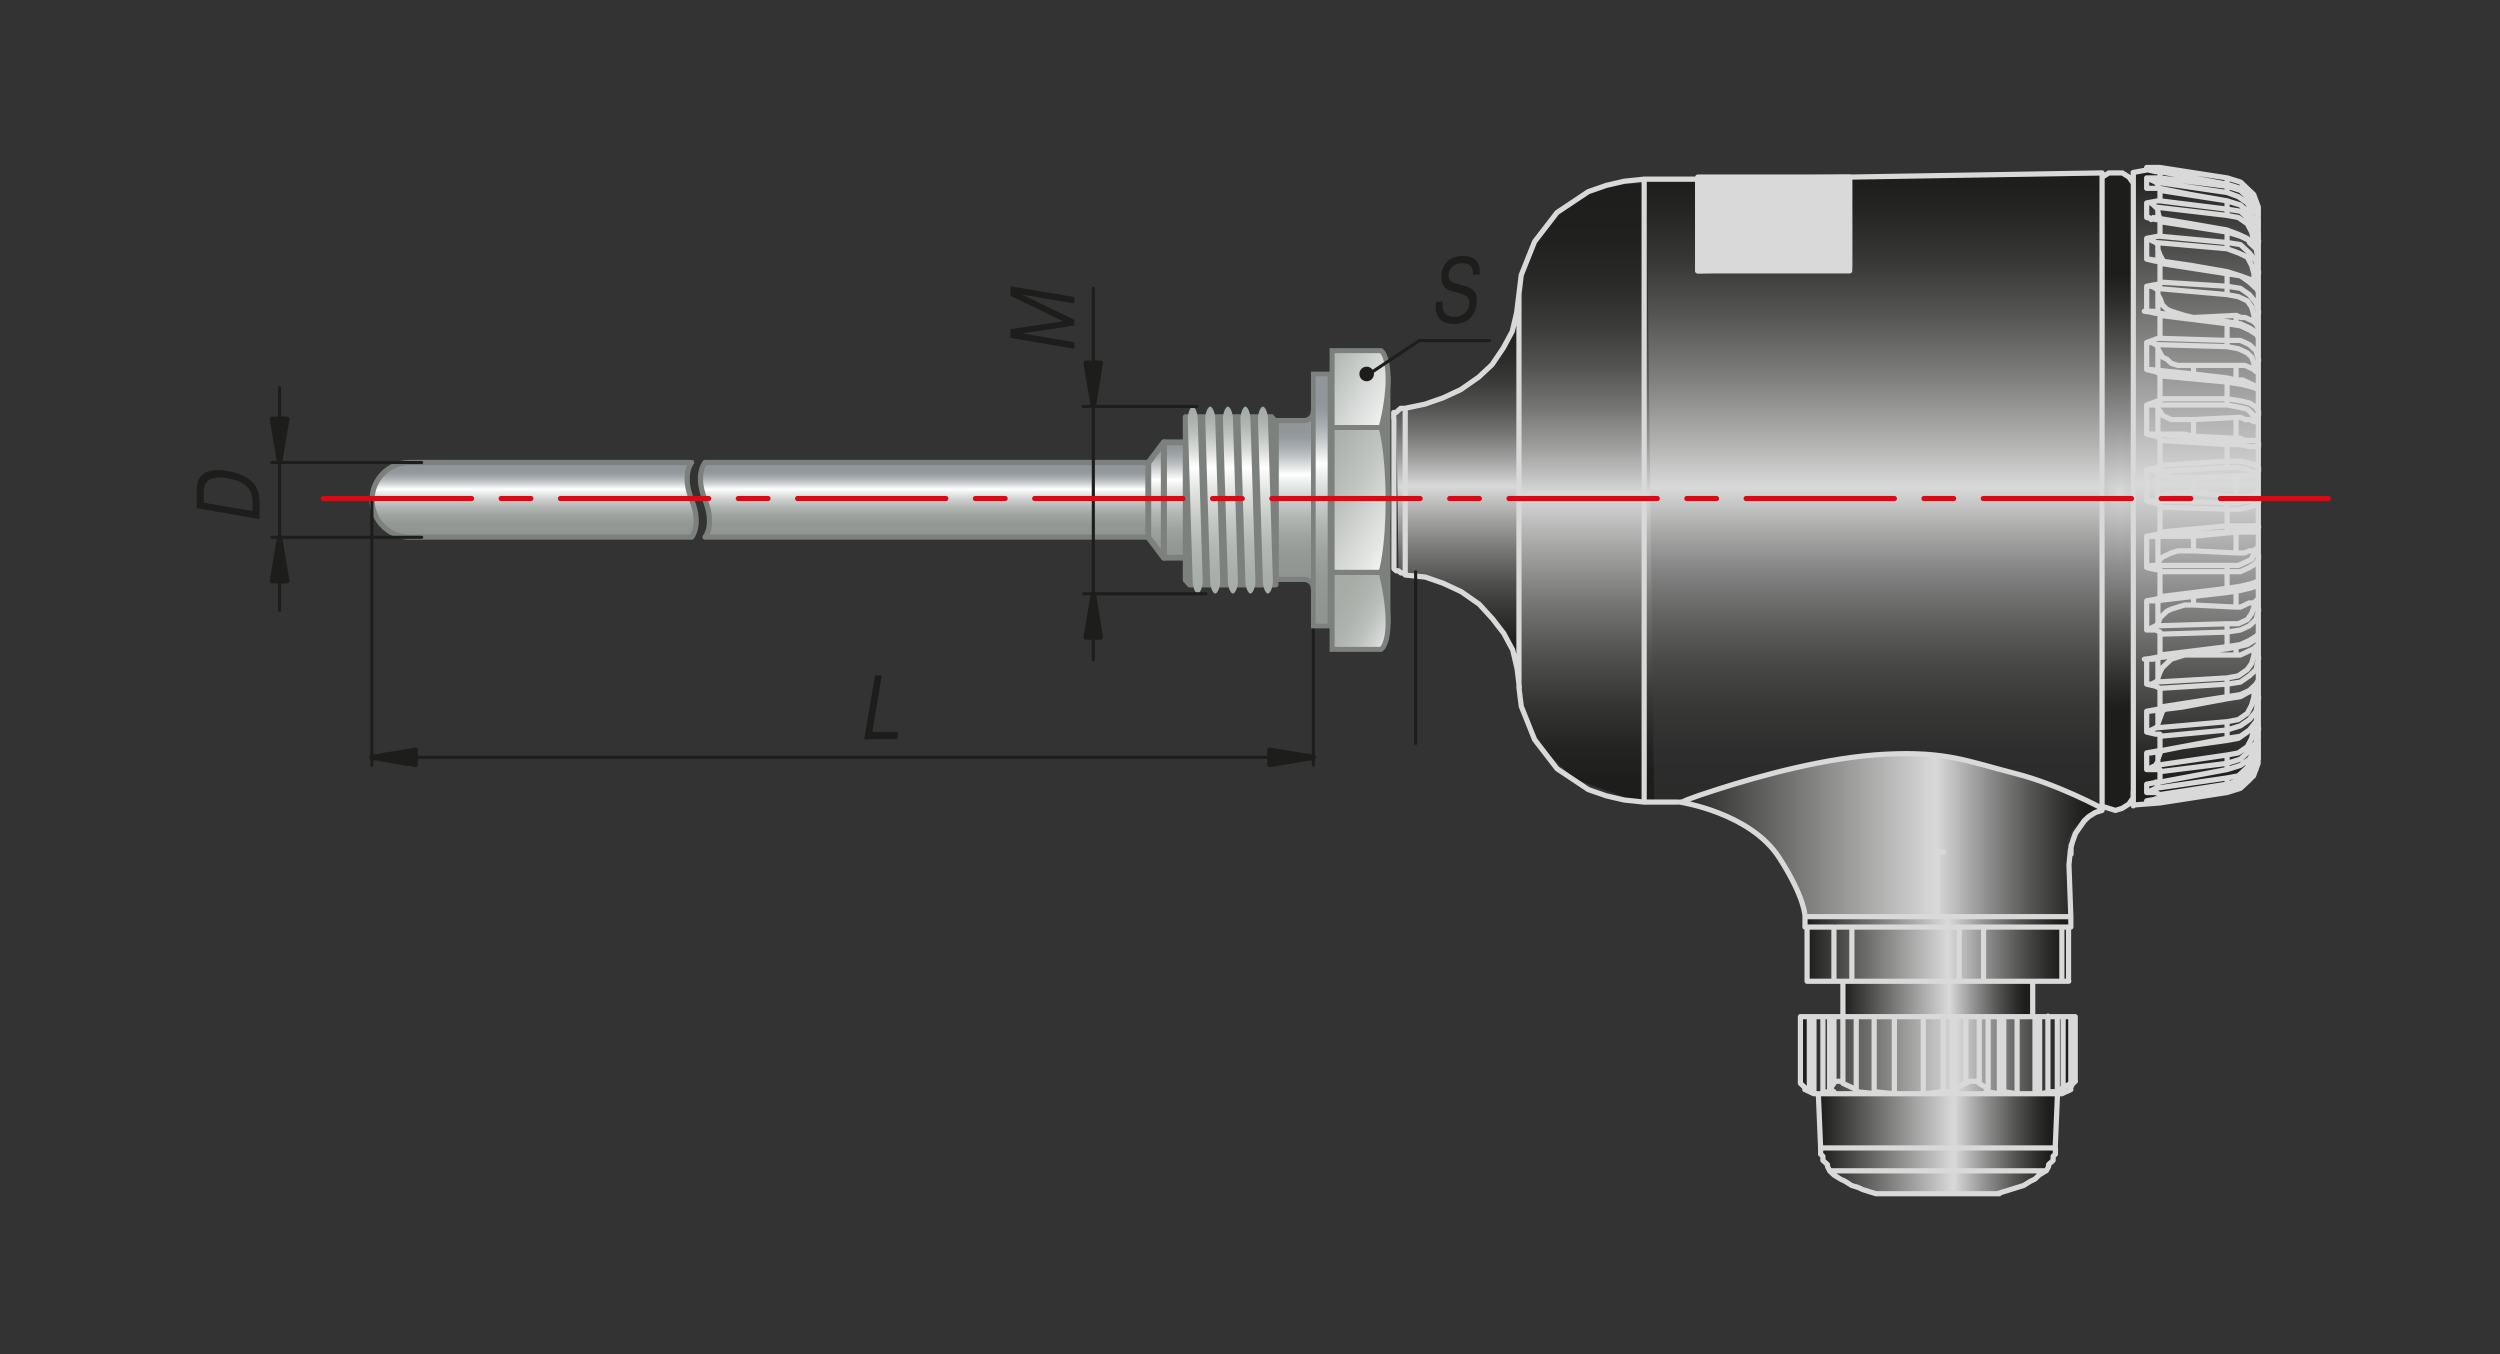 <?xml version="1.0" encoding="utf-8"?>
<!-- Generator: Adobe Illustrator 26.5.0, SVG Export Plug-In . SVG Version: 6.00 Build 0)  -->
<svg version="1.1" id="Слой_1" xmlns="http://www.w3.org/2000/svg" xmlns:xlink="http://www.w3.org/1999/xlink" x="0px" y="0px"
	 width="1200px" height="650px" viewBox="0 0 1200 650" enable-background="new 0 0 1200 650" xml:space="preserve">
<rect x="0" y="0" width="1200" height="650" fill="#333333" stroke="none"/>
<g>
	<linearGradient id="SVGID_1_" gradientUnits="userSpaceOnUse" x1="256.36" y1="257.915" x2="256.36" y2="222.045">
		<stop  offset="7.909600e-02" style="stop-color:#909591"/>
		<stop  offset="0.191" style="stop-color:#949995"/>
		<stop  offset="0.298" style="stop-color:#9FA4A0"/>
		<stop  offset="0.402" style="stop-color:#B2B6B3"/>
		<stop  offset="0.504" style="stop-color:#CDCFCE"/>
		<stop  offset="0.605" style="stop-color:#EFF0F0"/>
		<stop  offset="0.644" style="stop-color:#FFFFFF"/>
		<stop  offset="0.668" style="stop-color:#EFF0F0"/>
		<stop  offset="0.735" style="stop-color:#C6C9CB"/>
		<stop  offset="0.796" style="stop-color:#A8ADB0"/>
		<stop  offset="0.849" style="stop-color:#969CA0"/>
		<stop  offset="0.887" style="stop-color:#90969A"/>
	</linearGradient>
	<path fill="url(#SVGID_1_)" stroke="#7D817E" stroke-width="2.5" stroke-linecap="round" stroke-linejoin="round" d="M196.5,222
		H332c0,0-4.9,5.7,0,17.9c4.9,12.3,0,17.9,0,17.9H196.5c-9.9,0-17.9-8-17.9-17.9C178.5,230.1,186.6,222,196.5,222z"/>
	
		<linearGradient id="SVGID_00000072988798054995074430000006947377760439961230_" gradientUnits="userSpaceOnUse" x1="443.744" y1="257.915" x2="443.744" y2="222.045">
		<stop  offset="7.909600e-02" style="stop-color:#909591"/>
		<stop  offset="0.191" style="stop-color:#949995"/>
		<stop  offset="0.298" style="stop-color:#9FA4A0"/>
		<stop  offset="0.402" style="stop-color:#B2B6B3"/>
		<stop  offset="0.504" style="stop-color:#CDCFCE"/>
		<stop  offset="0.605" style="stop-color:#EFF0F0"/>
		<stop  offset="0.644" style="stop-color:#FFFFFF"/>
		<stop  offset="0.668" style="stop-color:#EFF0F0"/>
		<stop  offset="0.735" style="stop-color:#C6C9CB"/>
		<stop  offset="0.796" style="stop-color:#A8ADB0"/>
		<stop  offset="0.849" style="stop-color:#969CA0"/>
		<stop  offset="0.887" style="stop-color:#90969A"/>
	</linearGradient>
	
		<path fill="url(#SVGID_00000072988798054995074430000006947377760439961230_)" stroke="#7D817E" stroke-width="2.5" stroke-linecap="round" stroke-linejoin="round" d="
		M551.2,222H338.4c0,0-4.9,5.7,0,17.9c4.9,12.3,0,17.9,0,17.9h212.8V222z"/>
	
		<linearGradient id="SVGID_00000007415834726306694800000011508827033022033590_" gradientUnits="userSpaceOnUse" x1="616.863" y1="424.424" x2="616.863" y2="356.772" gradientTransform="matrix(1 0 0 1 -52.999 -150.616)">
		<stop  offset="7.909600e-02" style="stop-color:#909591"/>
		<stop  offset="0.191" style="stop-color:#949995"/>
		<stop  offset="0.298" style="stop-color:#9FA4A0"/>
		<stop  offset="0.402" style="stop-color:#B2B6B3"/>
		<stop  offset="0.504" style="stop-color:#CDCFCE"/>
		<stop  offset="0.605" style="stop-color:#EFF0F0"/>
		<stop  offset="0.644" style="stop-color:#FFFFFF"/>
		<stop  offset="0.668" style="stop-color:#EFF0F0"/>
		<stop  offset="0.735" style="stop-color:#C6C9CB"/>
		<stop  offset="0.796" style="stop-color:#A8ADB0"/>
		<stop  offset="0.849" style="stop-color:#969CA0"/>
		<stop  offset="0.887" style="stop-color:#90969A"/>
	</linearGradient>
	
		<polyline fill="url(#SVGID_00000007415834726306694800000011508827033022033590_)" stroke="#7D817E" stroke-width="2.768" stroke-linecap="round" stroke-linejoin="round" points="
		569,267.7 558.7,267.7 558.7,212.3 569,212.3 	"/>
	
		<linearGradient id="SVGID_00000037653380799637021180000006729502096658029205_" gradientUnits="userSpaceOnUse" x1="607.9" y1="424.424" x2="607.9" y2="356.772" gradientTransform="matrix(1 0 0 1 -52.999 -150.616)">
		<stop  offset="7.909600e-02" style="stop-color:#909591"/>
		<stop  offset="0.191" style="stop-color:#949995"/>
		<stop  offset="0.298" style="stop-color:#9FA4A0"/>
		<stop  offset="0.402" style="stop-color:#B2B6B3"/>
		<stop  offset="0.504" style="stop-color:#CDCFCE"/>
		<stop  offset="0.605" style="stop-color:#EFF0F0"/>
		<stop  offset="0.644" style="stop-color:#FFFFFF"/>
		<stop  offset="0.668" style="stop-color:#EFF0F0"/>
		<stop  offset="0.735" style="stop-color:#C6C9CB"/>
		<stop  offset="0.796" style="stop-color:#A8ADB0"/>
		<stop  offset="0.849" style="stop-color:#969CA0"/>
		<stop  offset="0.887" style="stop-color:#90969A"/>
	</linearGradient>
	
		<polygon fill="url(#SVGID_00000037653380799637021180000006729502096658029205_)" stroke="#7D817E" stroke-width="2.768" stroke-linecap="round" stroke-linejoin="round" points="
		551.2,257.9 558.6,267.7 558.6,212.3 551.2,222.1 	"/>
	<g>
		<path fill="#1D1D1B" d="M430.6,354.9h-15.8l5.2-30.7h3.3l-4.6,27.2h12.5L430.6,354.9z"/>
	</g>
	
		<linearGradient id="SVGID_00000183935925145861844450000016966927844727609003_" gradientUnits="userSpaceOnUse" x1="621.403" y1="282.426" x2="621.403" y2="197.544">
		<stop  offset="7.909600e-02" style="stop-color:#909591"/>
		<stop  offset="0.191" style="stop-color:#949995"/>
		<stop  offset="0.298" style="stop-color:#9FA4A0"/>
		<stop  offset="0.402" style="stop-color:#B2B6B3"/>
		<stop  offset="0.504" style="stop-color:#CDCFCE"/>
		<stop  offset="0.605" style="stop-color:#EFF0F0"/>
		<stop  offset="0.644" style="stop-color:#FFFFFF"/>
		<stop  offset="0.668" style="stop-color:#EFF0F0"/>
		<stop  offset="0.735" style="stop-color:#C6C9CB"/>
		<stop  offset="0.796" style="stop-color:#A8ADB0"/>
		<stop  offset="0.849" style="stop-color:#969CA0"/>
		<stop  offset="0.887" style="stop-color:#90969A"/>
	</linearGradient>
	
		<path fill="url(#SVGID_00000183935925145861844450000016966927844727609003_)" stroke="#7D817E" stroke-width="2.5" stroke-linecap="round" stroke-linejoin="round" d="
		M630.4,197.5c0,2.4-2,4.4-4.5,4.4h-13.4v76.2h13.4c2.5,0,4.5,1.9,4.5,4.3"/>
	
		<line fill="none" stroke="#1D1D1B" stroke-width="1.5" stroke-linecap="round" stroke-linejoin="round" x1="134.2" y1="186" x2="134.2" y2="293"/>
	
		<line fill="none" stroke="#1D1D1B" stroke-width="1.5" stroke-linecap="round" stroke-linejoin="round" x1="202.4" y1="222" x2="130.5" y2="222"/>
	
		<line fill="none" stroke="#1D1D1B" stroke-width="1.5" stroke-linecap="round" stroke-linejoin="round" x1="202.4" y1="257.9" x2="130.5" y2="257.9"/>
	<polygon fill="#1D1D1B" stroke="#1D1D1B" stroke-width="2.5" stroke-linecap="round" stroke-linejoin="round" points="130.7,278.8 
		137.7,278.8 134.2,257.9 	"/>
	<polygon fill="#1D1D1B" stroke="#1D1D1B" stroke-width="2.5" stroke-linecap="round" stroke-linejoin="round" points="130.7,201.2 
		137.7,201.2 134.2,222 	"/>
	<g>
		<path fill="#1D1D1B" d="M94.4,235c0-2.5,0.3-11.5,15-8.9c14.9,2.6,15.2,11.3,15.2,15.4v7.7l-30.2-5.3V235z M121.2,245.3v-4.5
			c0-6.2-3.7-9.8-11.7-11.2c-9.2-1.6-11.7,2-11.7,6.2v5.5L121.2,245.3z"/>
	</g>
	<polygon fill="#7D817E" stroke="#7D817E" stroke-width="2.534" stroke-linecap="round" stroke-linejoin="round" points="
		569,278.4 571,280.7 612.4,280.7 612.4,202.4 610.4,200.1 569,200.1 	"/>
	<g>
		
			<linearGradient id="SVGID_00000030487342544207543620000001116342535352835497_" gradientUnits="userSpaceOnUse" x1="346.395" y1="776.706" x2="346.395" y2="707.859" gradientTransform="matrix(1.11 0 0 1.685 189.234 -1009.693)">
			<stop  offset="7.909600e-02" style="stop-color:#A4AAA5"/>
			<stop  offset="0.203" style="stop-color:#A8AEA9"/>
			<stop  offset="0.319" style="stop-color:#B3B8B4"/>
			<stop  offset="0.434" style="stop-color:#C6CAC7"/>
			<stop  offset="0.546" style="stop-color:#E1E3E1"/>
			<stop  offset="0.644" style="stop-color:#FFFFFF"/>
			<stop  offset="0.714" style="stop-color:#DADCDA"/>
			<stop  offset="0.784" style="stop-color:#BCC1BD"/>
			<stop  offset="0.844" style="stop-color:#AAB0AB"/>
			<stop  offset="0.887" style="stop-color:#A4AAA5"/>
		</linearGradient>
		<path fill="url(#SVGID_00000030487342544207543620000001116342535352835497_)" d="M572.5,279.3c0,2.1,1.1,5.6,2.4,5.6
			c1.3,0,2.4-3.5,2.4-5.6l-2.4-78.5c0-2.1-1.1-5.6-2.4-5.6c-1.3,0-2.4,3.5-2.4,5.6L572.5,279.3z"/>
		
			<linearGradient id="SVGID_00000171699605172045241470000012025510967439913629_" gradientUnits="userSpaceOnUse" x1="353.995" y1="776.706" x2="353.995" y2="707.859" gradientTransform="matrix(1.11 0 0 1.685 189.234 -1009.693)">
			<stop  offset="7.909600e-02" style="stop-color:#A4AAA5"/>
			<stop  offset="0.203" style="stop-color:#A8AEA9"/>
			<stop  offset="0.319" style="stop-color:#B3B8B4"/>
			<stop  offset="0.434" style="stop-color:#C6CAC7"/>
			<stop  offset="0.546" style="stop-color:#E1E3E1"/>
			<stop  offset="0.644" style="stop-color:#FFFFFF"/>
			<stop  offset="0.714" style="stop-color:#DADCDA"/>
			<stop  offset="0.784" style="stop-color:#BCC1BD"/>
			<stop  offset="0.844" style="stop-color:#AAB0AB"/>
			<stop  offset="0.887" style="stop-color:#A4AAA5"/>
		</linearGradient>
		<path fill="url(#SVGID_00000171699605172045241470000012025510967439913629_)" d="M580.9,279.3c0,2.1,1.1,5.6,2.4,5.6
			c1.3,0,2.4-3.5,2.4-5.6l-2.4-78.5c0-2.1-1.1-5.6-2.4-5.6c-1.3,0-2.4,3.5-2.4,5.6L580.9,279.3z"/>
		
			<linearGradient id="SVGID_00000146476551020958363020000005267949047430715783_" gradientUnits="userSpaceOnUse" x1="361.596" y1="776.706" x2="361.596" y2="707.859" gradientTransform="matrix(1.11 0 0 1.685 189.235 -1009.693)">
			<stop  offset="7.909600e-02" style="stop-color:#A4AAA5"/>
			<stop  offset="0.203" style="stop-color:#A8AEA9"/>
			<stop  offset="0.319" style="stop-color:#B3B8B4"/>
			<stop  offset="0.434" style="stop-color:#C6CAC7"/>
			<stop  offset="0.546" style="stop-color:#E1E3E1"/>
			<stop  offset="0.644" style="stop-color:#FFFFFF"/>
			<stop  offset="0.714" style="stop-color:#DADCDA"/>
			<stop  offset="0.784" style="stop-color:#BCC1BD"/>
			<stop  offset="0.844" style="stop-color:#AAB0AB"/>
			<stop  offset="0.887" style="stop-color:#A4AAA5"/>
		</linearGradient>
		<path fill="url(#SVGID_00000146476551020958363020000005267949047430715783_)" d="M589.4,279.3c0,2.1,1.1,5.6,2.4,5.6
			c1.3,0,2.4-3.5,2.4-5.6l-2.4-78.5c0-2.1-1.1-5.6-2.4-5.6c-1.3,0-2.4,3.5-2.4,5.6L589.4,279.3z"/>
		
			<linearGradient id="SVGID_00000090987146262383438530000008671669219089891237_" gradientUnits="userSpaceOnUse" x1="369.196" y1="776.706" x2="369.196" y2="707.859" gradientTransform="matrix(1.11 0 0 1.685 189.236 -1009.693)">
			<stop  offset="7.909600e-02" style="stop-color:#A4AAA5"/>
			<stop  offset="0.203" style="stop-color:#A8AEA9"/>
			<stop  offset="0.319" style="stop-color:#B3B8B4"/>
			<stop  offset="0.434" style="stop-color:#C6CAC7"/>
			<stop  offset="0.546" style="stop-color:#E1E3E1"/>
			<stop  offset="0.644" style="stop-color:#FFFFFF"/>
			<stop  offset="0.714" style="stop-color:#DADCDA"/>
			<stop  offset="0.784" style="stop-color:#BCC1BD"/>
			<stop  offset="0.844" style="stop-color:#AAB0AB"/>
			<stop  offset="0.887" style="stop-color:#A4AAA5"/>
		</linearGradient>
		<path fill="url(#SVGID_00000090987146262383438530000008671669219089891237_)" d="M597.8,279.3c0,2.1,1.1,5.6,2.4,5.6
			c1.3,0,2.4-3.5,2.4-5.6l-2.4-78.5c0-2.1-1.1-5.6-2.4-5.6c-1.3,0-2.4,3.5-2.4,5.6L597.8,279.3z"/>
		
			<linearGradient id="SVGID_00000142868011846581196670000001094912816278337163_" gradientUnits="userSpaceOnUse" x1="376.796" y1="776.706" x2="376.796" y2="707.859" gradientTransform="matrix(1.11 0 0 1.685 189.237 -1009.693)">
			<stop  offset="7.909600e-02" style="stop-color:#A4AAA5"/>
			<stop  offset="0.203" style="stop-color:#A8AEA9"/>
			<stop  offset="0.319" style="stop-color:#B3B8B4"/>
			<stop  offset="0.434" style="stop-color:#C6CAC7"/>
			<stop  offset="0.546" style="stop-color:#E1E3E1"/>
			<stop  offset="0.644" style="stop-color:#FFFFFF"/>
			<stop  offset="0.714" style="stop-color:#DADCDA"/>
			<stop  offset="0.784" style="stop-color:#BCC1BD"/>
			<stop  offset="0.844" style="stop-color:#AAB0AB"/>
			<stop  offset="0.887" style="stop-color:#A4AAA5"/>
		</linearGradient>
		<path fill="url(#SVGID_00000142868011846581196670000001094912816278337163_)" d="M606.2,279.3c0,2.1,1.1,5.6,2.4,5.6
			c1.3,0,2.4-3.5,2.4-5.6l-2.4-78.5c0-2.1-1.1-5.6-2.4-5.6c-1.3,0-2.4,3.5-2.4,5.6L606.2,279.3z"/>
	</g>
	
		<line fill="none" stroke="#1D1D1B" stroke-width="1.5" stroke-linecap="round" stroke-linejoin="round" x1="178.5" y1="363.5" x2="630.4" y2="363.5"/>
	
		<line fill="none" stroke="#1D1D1B" stroke-width="1.5" stroke-linecap="round" stroke-linejoin="round" x1="178.5" y1="240" x2="178.5" y2="367.3"/>
	<polygon fill="#1D1D1B" stroke="#1D1D1B" stroke-width="2.5" stroke-linecap="round" stroke-linejoin="round" points="199.4,360.1 
		199.4,367 178.5,363.5 	"/>
	<polygon fill="#1D1D1B" stroke="#1D1D1B" stroke-width="2.5" stroke-linecap="round" stroke-linejoin="round" points="609.5,360.1 
		609.5,367 630.4,363.5 	"/>
	
		<line fill="none" stroke="#1D1D1B" stroke-width="1.5" stroke-linecap="round" stroke-linejoin="round" x1="630.4" y1="280.3" x2="630.4" y2="367.3"/>
	
		<line fill="none" stroke="#1D1D1B" stroke-width="1.5" stroke-linecap="round" stroke-linejoin="round" x1="524.8" y1="138.4" x2="524.8" y2="316.7"/>
	
		<line fill="none" stroke="#1D1D1B" stroke-width="1.5" stroke-linecap="round" stroke-linejoin="round" x1="578.8" y1="285" x2="520.2" y2="285"/>
	<polygon fill="#1D1D1B" stroke="#1D1D1B" stroke-width="2.5" stroke-linecap="round" stroke-linejoin="round" points="521.3,305.8 
		528.2,305.8 524.8,285 	"/>
	
		<line fill="none" stroke="#1D1D1B" stroke-width="1.5" stroke-linecap="round" stroke-linejoin="round" x1="574.5" y1="195.1" x2="519.9" y2="195.1"/>
	<g>
		<path fill="#1D1D1B" d="M490.8,160L490.8,160l1.1,0.2l23.8,4.1v3.1l-30.7-5.2v-4.2l25.3-3.8L485,142v-4.6l30.7,5.2v3.1l-23.8-4.1
			l-1.1-0.2v0.1l24.9,12v2.8L490.8,160z"/>
	</g>
	<polygon fill="#1D1D1B" stroke="#1D1D1B" stroke-width="2.5" stroke-linecap="round" stroke-linejoin="round" points="521.3,174.3 
		528.2,174.3 524.8,195.1 	"/>
	
		<linearGradient id="SVGID_00000001661699429846842980000008745816952614694538_" gradientUnits="userSpaceOnUse" x1="634.377" y1="300.483" x2="634.377" y2="179.487">
		<stop  offset="7.909600e-02" style="stop-color:#909591"/>
		<stop  offset="0.191" style="stop-color:#949995"/>
		<stop  offset="0.298" style="stop-color:#9FA4A0"/>
		<stop  offset="0.402" style="stop-color:#B2B6B3"/>
		<stop  offset="0.504" style="stop-color:#CDCFCE"/>
		<stop  offset="0.605" style="stop-color:#EFF0F0"/>
		<stop  offset="0.644" style="stop-color:#FFFFFF"/>
		<stop  offset="0.668" style="stop-color:#EFF0F0"/>
		<stop  offset="0.735" style="stop-color:#C6C9CB"/>
		<stop  offset="0.796" style="stop-color:#A8ADB0"/>
		<stop  offset="0.849" style="stop-color:#969CA0"/>
		<stop  offset="0.887" style="stop-color:#90969A"/>
	</linearGradient>
	
		<rect x="630.4" y="179.5" fill="url(#SVGID_00000001661699429846842980000008745816952614694538_)" stroke="#7D817E" stroke-width="2.235" width="8" height="121"/>
	<g>
		<rect x="639.3" y="181.7" fill="#7D817E" stroke="#7D817E" stroke-width="2.407" width="26.9" height="116.5"/>
		
			<linearGradient id="SVGID_00000080889795058754044520000010784921523740915890_" gradientUnits="userSpaceOnUse" x1="621.807" y1="223.078" x2="680.37" y2="256.889">
			<stop  offset="0" style="stop-color:#A4AAA5"/>
			<stop  offset="0.177" style="stop-color:#ACB1AD"/>
			<stop  offset="0.45" style="stop-color:#C1C5C2"/>
			<stop  offset="0.782" style="stop-color:#E4E6E4"/>
			<stop  offset="1" style="stop-color:#FFFFFF"/>
		</linearGradient>
		<path fill="url(#SVGID_00000080889795058754044520000010784921523740915890_)" stroke="#7D817E" stroke-width="2.407" d="
			M662.9,205.2h-23.5v69.5h23.5c0,0,3.4-10.2,3.4-34.8C666.2,215.4,662.9,205.2,662.9,205.2z"/>
		
			<linearGradient id="SVGID_00000059293448267255238830000006822231846983851405_" gradientUnits="userSpaceOnUse" x1="629.213" y1="280.589" x2="673.274" y2="306.027">
			<stop  offset="0" style="stop-color:#A4AAA5"/>
			<stop  offset="0.317" style="stop-color:#A7ACA7"/>
			<stop  offset="0.507" style="stop-color:#AFB4B0"/>
			<stop  offset="0.662" style="stop-color:#BDC1BE"/>
			<stop  offset="0.8" style="stop-color:#D1D4D2"/>
			<stop  offset="0.924" style="stop-color:#EBECEB"/>
			<stop  offset="1" style="stop-color:#FFFFFF"/>
		</linearGradient>
		<path fill="url(#SVGID_00000059293448267255238830000006822231846983851405_)" stroke="#7D817E" stroke-width="2.407" d="
			M662.9,274.8h-23.5v36.9h23.5c0,0,3.4-1.7,3.4-13.5C666.2,286.5,662.9,274.8,662.9,274.8z"/>
		
			<linearGradient id="SVGID_00000114774865780085936020000002291787197734340760_" gradientUnits="userSpaceOnUse" x1="629.369" y1="174.209" x2="674.511" y2="200.271">
			<stop  offset="0" style="stop-color:#A4AAA5"/>
			<stop  offset="0.384" style="stop-color:#C8CCC9"/>
			<stop  offset="1" style="stop-color:#FFFFFF"/>
		</linearGradient>
		<path fill="url(#SVGID_00000114774865780085936020000002291787197734340760_)" stroke="#7D817E" stroke-width="2.407" d="
			M662.9,168.3h-23.5v36.9h23.5c0,0,3.4-11.7,3.4-23.5C666.2,170,662.9,168.3,662.9,168.3z"/>
	</g>
	
		<line fill="none" stroke="#1D1D1B" stroke-width="1.5" stroke-linecap="round" stroke-linejoin="round" x1="681.2" y1="163.5" x2="715" y2="163.5"/>
	
		<line fill="none" stroke="#1D1D1B" stroke-width="1.5" stroke-linecap="round" stroke-linejoin="round" x1="656" y1="180.3" x2="681.2" y2="163.5"/>
	<g>
		<path fill="#1D1D1B" d="M692.6,144.9c-0.3,1.8-0.7,7.2,5.5,7.2c4.5,0,7.2-3.2,7.2-6.7c0-4-3.4-4.2-7.5-5.4c-2.6-0.7-6-1.7-6-7
			c0-3.9,2.1-10.1,10.3-10.1c5.9,0,8.2,3.1,8.2,7.3c0,0.5,0,1.1-0.1,1.6h-3.2c0-0.3,0-0.7,0-1c0-1-0.2-4.5-5.2-4.5
			c-3.7,0-6.5,2.4-6.5,5.9c0,3,2.2,3.6,5.4,4.4c3.8,1,8.2,1.8,8.2,7.4c0,4.9-2.3,11.5-11,11.5c-3.6,0-9.9-1-8.6-10.7H692.6z"/>
	</g>
	<g>
		<g>
			
				<linearGradient id="SVGID_00000094611990154655501910000014611054435900123062_" gradientUnits="userSpaceOnUse" x1="-2916.95" y1="-1270.473" x2="-2916.95" y2="-1384.12" gradientTransform="matrix(4.489700e-11 1 -1 4.489700e-11 -396.592 3465.926)">
				<stop  offset="0" style="stop-color:#1D1D1B"/>
				<stop  offset="0.563" style="stop-color:#D9D9D9"/>
				<stop  offset="0.699" style="stop-color:#8F8F8F"/>
				<stop  offset="0.826" style="stop-color:#525250"/>
				<stop  offset="0.918" style="stop-color:#2C2C2A"/>
				<stop  offset="0.966" style="stop-color:#1D1D1B"/>
			</linearGradient>
			<polygon fill="url(#SVGID_00000094611990154655501910000014611054435900123062_)" points="987.5,525 986.5,551 983.2,562 
				962.9,572 901.8,573 881.4,564 875,554 873.9,525 			"/>
			
				<linearGradient id="SVGID_00000036948549076890396210000013439367425643187128_" gradientUnits="userSpaceOnUse" x1="-2959.45" y1="-1261.895" x2="-2959.45" y2="-1392.697" gradientTransform="matrix(4.489700e-11 1 -1 4.489700e-11 -396.592 3465.926)">
				<stop  offset="0" style="stop-color:#1D1D1B"/>
				<stop  offset="0.563" style="stop-color:#D9D9D9"/>
				<stop  offset="0.699" style="stop-color:#8F8F8F"/>
				<stop  offset="0.826" style="stop-color:#525250"/>
				<stop  offset="0.918" style="stop-color:#2C2C2A"/>
				<stop  offset="0.966" style="stop-color:#1D1D1B"/>
			</linearGradient>
			<polygon fill="url(#SVGID_00000036948549076890396210000013439367425643187128_)" points="996.1,488 995.1,521 985.2,525 
				873.9,525 865.3,520 865.3,488 			"/>
			
				<linearGradient id="SVGID_00000160887444210600653740000017189181096569936564_" gradientUnits="userSpaceOnUse" x1="-2986.321" y1="-1281.193" x2="-2986.321" y2="-1371.782" gradientTransform="matrix(4.489700e-11 1 -1 4.489700e-11 -396.592 3465.926)">
				<stop  offset="0" style="stop-color:#1D1D1B"/>
				<stop  offset="0.563" style="stop-color:#D9D9D9"/>
				<stop  offset="0.699" style="stop-color:#8F8F8F"/>
				<stop  offset="0.826" style="stop-color:#525250"/>
				<stop  offset="0.918" style="stop-color:#2C2C2A"/>
				<stop  offset="0.966" style="stop-color:#1D1D1B"/>
			</linearGradient>
			<polygon fill="url(#SVGID_00000160887444210600653740000017189181096569936564_)" points="975.2,475 974.1,488 886.1,488.2 
				884.6,471 975.2,471 			"/>
			
				<linearGradient id="SVGID_00000021797650101989989830000018361165867248208025_" gradientUnits="userSpaceOnUse" x1="-3010.451" y1="-1264.039" x2="-3010.451" y2="-1389.649" gradientTransform="matrix(4.489700e-11 1 -1 4.489700e-11 -396.592 3465.926)">
				<stop  offset="0" style="stop-color:#1D1D1B"/>
				<stop  offset="0.538" style="stop-color:#D9D9D9"/>
				<stop  offset="0.682" style="stop-color:#8F8F8F"/>
				<stop  offset="0.817" style="stop-color:#525250"/>
				<stop  offset="0.915" style="stop-color:#2C2C2A"/>
				<stop  offset="0.966" style="stop-color:#1D1D1B"/>
			</linearGradient>
			<polygon fill="url(#SVGID_00000021797650101989989830000018361165867248208025_)" points="992.9,471 868.5,471 867.4,440 
				993.1,440 			"/>
			
				<linearGradient id="SVGID_00000011724908244418305870000015116385300768865712_" gradientUnits="userSpaceOnUse" x1="-3064.951" y1="-1198.345" x2="-3064.951" y2="-1404.659" gradientTransform="matrix(4.489700e-11 1 -1 4.489700e-11 -396.592 3465.926)">
				<stop  offset="0" style="stop-color:#1D1D1B"/>
				<stop  offset="0.618" style="stop-color:#D9D9D9"/>
				<stop  offset="0.736" style="stop-color:#8F8F8F"/>
				<stop  offset="0.845" style="stop-color:#525250"/>
				<stop  offset="0.924" style="stop-color:#2C2C2A"/>
				<stop  offset="0.966" style="stop-color:#1D1D1B"/>
			</linearGradient>
			<path fill="url(#SVGID_00000011724908244418305870000015116385300768865712_)" d="M1008.1,387c0,0-15.6,8.8-16.1,19
				c-0.5,10.2,1.1,34,1.1,34H866.5c0,0-3.2-10-8.8-22.4c-4-8.8-20.4-23.1-24.2-24.3c-19.6-6.6-31.8-9.1-31.8-9.1l67.5-19.9l60.5-2.3
				l63.3,17L1008.1,387z"/>
			
				<linearGradient id="SVGID_00000090978750246793601970000016798499660703688357_" gradientUnits="userSpaceOnUse" x1="-3385.502" y1="-1451.129" x2="-3079.122" y2="-1451.129" gradientTransform="matrix(4.489700e-11 1 -1 4.489700e-11 -396.592 3465.926)">
				<stop  offset="0" style="stop-color:#1D1D1B"/>
				<stop  offset="0.497" style="stop-color:#D9D9D9"/>
				<stop  offset="0.656" style="stop-color:#8F8F8F"/>
				<stop  offset="0.803" style="stop-color:#525250"/>
				<stop  offset="0.91" style="stop-color:#2C2C2A"/>
				<stop  offset="0.966" style="stop-color:#1D1D1B"/>
			</linearGradient>
			<polygon fill="url(#SVGID_00000090978750246793601970000016798499660703688357_)" points="1025.1,83.8 1025.1,386.8 
				1076.5,378.4 1084,369.4 1084,96.4 1076.5,87.4 1032.6,80.4 			"/>
			
				<radialGradient id="SVGID_00000155108534692145125350000017396888947473324718_" cx="-3229.952" cy="-1218.126" r="108.301" gradientTransform="matrix(4.813600e-11 1 -1.072 4.489700e-11 -288.458 3465.926)" gradientUnits="userSpaceOnUse">
				<stop  offset="0" style="stop-color:#D9D9D9"/>
				<stop  offset="0.326" style="stop-color:#8F8F8F"/>
				<stop  offset="0.63" style="stop-color:#525250"/>
				<stop  offset="0.851" style="stop-color:#2C2C2A"/>
				<stop  offset="0.966" style="stop-color:#1D1D1B"/>
			</radialGradient>
			<polygon fill="url(#SVGID_00000155108534692145125350000017396888947473324718_)" points="1010,84.4 1019.7,83 1025.1,88 
				1025.1,383 1016.5,389 1010,387 			"/>
			
				<linearGradient id="SVGID_00000165913866940795759370000010044482672509346988_" gradientUnits="userSpaceOnUse" x1="-3381.575" y1="-1296.74" x2="-3077.573" y2="-1296.74" gradientTransform="matrix(4.489700e-11 1 -1 4.489700e-11 -396.592 3465.926)">
				<stop  offset="0" style="stop-color:#1D1D1B"/>
				<stop  offset="5.359378e-02" style="stop-color:#242422"/>
				<stop  offset="0.129" style="stop-color:#363634"/>
				<stop  offset="0.218" style="stop-color:#545453"/>
				<stop  offset="0.318" style="stop-color:#7E7E7D"/>
				<stop  offset="0.424" style="stop-color:#B3B3B2"/>
				<stop  offset="0.492" style="stop-color:#D9D9D9"/>
				<stop  offset="0.556" style="stop-color:#ACACAB"/>
				<stop  offset="0.623" style="stop-color:#848484"/>
				<stop  offset="0.693" style="stop-color:#646463"/>
				<stop  offset="0.763" style="stop-color:#4A4A49"/>
				<stop  offset="0.836" style="stop-color:#383837"/>
				<stop  offset="0.913" style="stop-color:#2D2D2D"/>
				<stop  offset="1" style="stop-color:#2A2A29"/>
			</linearGradient>
			<path fill="url(#SVGID_00000165913866940795759370000010044482672509346988_)" d="M790.3,86.6L790.3,86.6l219.8-2.2v304
				l-42.7-17.1c0,0-12.4-5.5-40.3-9c-27.9-3.5-56.4,4.1-56.4,4.1L811,382.4l-2.7,2.5l-18-0.2V86.6z"/>
			
				<linearGradient id="SVGID_00000040535998940081870300000000235333118228413350_" gradientUnits="userSpaceOnUse" x1="-3378.198" y1="-1158.169" x2="-3080.95" y2="-1158.169" gradientTransform="matrix(4.489700e-11 1 -1 4.489700e-11 -396.592 3465.926)">
				<stop  offset="0" style="stop-color:#1D1D1B"/>
				<stop  offset="8.939364e-02" style="stop-color:#20201E"/>
				<stop  offset="0.163" style="stop-color:#2A2A29"/>
				<stop  offset="0.232" style="stop-color:#3B3B3A"/>
				<stop  offset="0.297" style="stop-color:#535352"/>
				<stop  offset="0.359" style="stop-color:#737371"/>
				<stop  offset="0.42" style="stop-color:#999998"/>
				<stop  offset="0.479" style="stop-color:#C5C5C5"/>
				<stop  offset="0.502" style="stop-color:#D9D9D9"/>
				<stop  offset="0.584" style="stop-color:#A8A8A7"/>
				<stop  offset="0.676" style="stop-color:#777776"/>
				<stop  offset="0.764" style="stop-color:#50504E"/>
				<stop  offset="0.844" style="stop-color:#343432"/>
				<stop  offset="0.914" style="stop-color:#232321"/>
				<stop  offset="0.966" style="stop-color:#1D1D1B"/>
			</linearGradient>
			<polygon fill="url(#SVGID_00000040535998940081870300000000235333118228413350_)" points="784.7,384.4 755.9,374 743.1,362 
				736.1,350.8 731.3,339 729.1,321 730.2,147 731.3,132 737.7,116 748.4,102 763.4,92 772,89 790.3,87.7 794,385 			"/>
			
				<linearGradient id="SVGID_00000138562636749731482160000017881504955886376868_" gradientUnits="userSpaceOnUse" x1="-3324.747" y1="-1096.267" x2="-3144.95" y2="-1096.267" gradientTransform="matrix(4.489700e-11 1 -1 4.489700e-11 -396.592 3465.926)">
				<stop  offset="0" style="stop-color:#1D1D1B"/>
				<stop  offset="9.118151e-02" style="stop-color:#20201E"/>
				<stop  offset="0.167" style="stop-color:#2A2A29"/>
				<stop  offset="0.236" style="stop-color:#3B3B3A"/>
				<stop  offset="0.303" style="stop-color:#535352"/>
				<stop  offset="0.367" style="stop-color:#737371"/>
				<stop  offset="0.429" style="stop-color:#999998"/>
				<stop  offset="0.488" style="stop-color:#C5C5C5"/>
				<stop  offset="0.513" style="stop-color:#D9D9D9"/>
				<stop  offset="0.592" style="stop-color:#A8A8A7"/>
				<stop  offset="0.683" style="stop-color:#777776"/>
				<stop  offset="0.768" style="stop-color:#50504E"/>
				<stop  offset="0.847" style="stop-color:#343432"/>
				<stop  offset="0.915" style="stop-color:#232321"/>
				<stop  offset="0.966" style="stop-color:#1D1D1B"/>
			</linearGradient>
			<path fill="url(#SVGID_00000138562636749731482160000017881504955886376868_)" d="M670.2,198l5.4-2c0,0,9.4,1.9,26.8-9
				c29-18.1,26.8-45.8,26.8-45.8V321c0,0-9.7-29.8-29.5-38.3c-19.8-8.5-28.4-8.7-28.4-8.7L670.2,198z"/>
		</g>
		
			<path fill="none" stroke="#D9D9D9" stroke-width="2.5" stroke-linecap="round" stroke-linejoin="round" stroke-miterlimit="10" d="
			M674.5,276v-1v-2v-3v-4v-5v-5v-7v-6v-7v-7v-7v-6v-6v-5v-4v-3v-2 M729.1,141v1v2v3v4v5v6v8v8v9v9v10v11v11v10v11v11v10v10v9v9v7v7
			v6v5v3v3v1 M789.2,86v1v2v3v4v5v7v8v8v10v10v11v12v12v13v13v14v13v14v13v14v13v12v12v12v11v10v9v8v7v6v5v3v3v1 M959.7,573
			L959.7,573h-4.3h-7.5h-10.7 M937.1,573h-10.7h-11.8H906h-4.3h-1.1 M878.2,562L878.2,562h1.1h3.2h3.2h4.3h6.4h6.4h7.5h7.5h8.6h8.6
			h8.6 M943.6,562h7.5h7.5h6.4h5.4h4.3h4.3h2.1h1.1 M873.9,551L873.9,551h2.1h3.2h4.3h5.4h6.4h7.5h7.5h8.6h8.6h8.6h8.6 M944.6,551
			h7.5h7.5h7.5h5.4h5.4h4.3h2.1h2.1 M868.5,440h-2.1 M1009,387v1v1 M1009,389l-3.2,1l-3.2,2l-2.1,2l-2.1,3l-2.1,3l-1.1,3l-1.1,3v4
			 M1009,385L1009,385v1v1 M669.1,201v1v2v3v4v6v6v6v7v6v6v6v6v4v4v1v1 M868.5,440h3.2h4.3h5.4h6.4h7.5h8.6h8.6h8.6h8.6 M994,440
			h-1.1h-2.1h-3.2h-5.4h-6.4h-6.4h-8.6h-8.6h-9.6h-9.7 M994,440l-0.9-24.9 M929.6,440v-31 M932.8,440h-3.2 M932.8,409h-3.2
			 M806.3,385h1.1c0,0,1.5-1.2,17.9-6.4c18.6-5.9,51.2-15.2,80.1-16.6c28.9-1.4,39,3.4,62,9.3c20.4,5.2,41.6,16.7,41.6,16.7
			 M1009,385v-4v-5v-6v-7v-8v-9v-10v-11v-11v-12v-13v-13v-13v-14v-13v-14v-14v-13v-13v-13v-12v-11v-11v-10v-9v-8v-7v-6v-5v-4v-2v-1
			 M887.8,85L887.8,85v1v2v4v5v6v7v9v9 M887.8,128l-72.9,2 M814.9,130v-10v-8v-7v-6v-5v-4v-3v-1 M867.4,471L867.4,471 M992.9,445
			L992.9,445h-1.1h-1.1h-1.1 M989.7,471h1.1h1.1h1.1 M867.4,471h12.9 M867.4,445v26 M881.4,445L881.4,445h1.1h1.1h1.1h2.1h1.1h1.1
			 M880.3,471h1.1h1.1h1.1h1.1h2.1h1.1h1.1 M880.3,445v26 M888.9,471h51.5 M888.9,445v26 M941.4,445L941.4,445h2.1h1.1h2.1h1.1h1.1
			h2.1 M940.4,471h1.1h2.1h1.1h2.1h1.1h1.1h2.1h1.1 M940.4,445v26 M952.1,471h37.5 M989.7,471v-26 M952.1,445v26 M864.2,488
			L864.2,488 M866.4,488h-2.1 M864.2,488v32 M868.5,488h-2.1 M868.5,488L868.5,488 M868.5,524v-36 M870.7,488h-2.1 M872.8,488h-2.1
			 M870.7,488v37 M996.1,488L996.1,488H995H994 M868.5,524L868.5,524 M866.4,523l2.1,1 M864.2,520l2.1,2v1 M864.2,519L864.2,519v1
			 M872.8,525h-2.1 M868.5,524l2.1,1 M868.5,524l2.1,1 M875,488h-2.1 M873.9,525h-1.1 M994,488h-5.4 M994,520v-32 M987.5,488h1.1
			 M990.3,488.5v35 M985.4,488h2.1 M987.5,488v36 M877.1,488H875 M875,488v37 M878.2,488h-1.1 M985.4,488H979 M983,523.7v-36
			 M976.8,488h2.1 M979,488v37 M879.2,524v-1 M976.8,488h-8.6 M976.8,488v37 M880.3,488h-2.1 M878.2,488v35 M989.7,525l2.1-1
			 M994,523l-2.1,1 M995,520l-1.1,2v1 M994,520l1.1-1h1.1l-1.1,1 M988.6,523l5.4-3 M988.6,523l-1.1,1 M987.5,524h-3.2 M985.4,524
			h-1.1 M985.4,524l-6.4,1 M979,525h-2.1 M976.8,525h-6.4 M991.8,524l-2.1,1 M884.6,488h-1.1h-1.1h-1.1h-1.1 M880.3,520v-32
			 M891,488L891,488 M891,488h-6.4 M891,488v35 M884.6,488v32 M968.2,488h-6.4 M968.2,488v37 M959.7,488h2.1 M961.8,488v36 M891,488
			h8.6 M891,524v-36 M909.3,488L909.3,488 M909.3,488h-9.6 M899.6,488v36 M909.3,488v37 M954.3,488h5.4 M959.7,525v-37 M923.2,488
			h-13.9 M909.3,525v-37 M932.8,488L932.8,488 M932.8,488h4.3 M932.8,524v-36 M954.3,488H950 M954.3,488v35 M932.8,488h-9.7
			 M923.2,488v37 M932.8,524v-36 M950,488h-1.1h-1.1h-1.1h-1.1h-1.1h-1.1 M950,488v32 M943.6,488h-6.4 M937.1,488v35 M943.6,520v-32
			 M872.8,525L872.8,525h1.1 M970.4,525h5.4h4.3h3.2h2.1h2.1 M900.7,525l-9.7-1 M891,523v1 M884.6,520l4.3,2l2.1,1 M880.3,520v-1
			h1.1h1.1h1.1l1.1,1 M878.2,523l2.1-3 M878.2,523l2.1,1 M880.3,524h-1.1 M877.1,524h2.1 M875,525l2.1-1 M875,525h1.1 M876,525h-2.1
			 M873.9,525h3.2h3.2h3.2h5.4h5.4h6.4h6.4h7.5 M914.6,525h-5.4 M909.3,525L909.3,525 M899.6,524l9.6,1 M899.6,524l1.1,1 M950,520
			l3.2,2l1.1,1 M943.6,520l2.1-1h1.1h1.1h1.1l1.1,1 M937.1,523l6.4-3 M937.1,523v1 M937.1,524h-4.3 M932.8,524L932.8,524 M932.8,524
			l-9.7,1 M923.2,525h1.1 M924.3,525h-9.7 M914.6,525h7.5h7.5h7.5h7.5h7.5h6.4h6.4h5.4 M970.4,525h-3.2 M967.2,525h1.1 M961.8,524
			l6.4,1 M961.8,524l-2.1,1 M959.7,525l-6.4-1 M954.3,523l-1.1,1 M994,445h-1.1 M880.3,445h-3.2h-4.3h-3.2h-2.1h-1.1 M941.4,445
			h-1.1h-9.6h-8.6h-8.6H905h-8.6h-7.5 M989.7,445h-1.1h-4.3H979h-6.4H965h-7.5h-6.4 M929.6,440h-7.5h-8.6H905h-8.6h-7.5h-6.4h-5.4
			h-4.3h-3.2h-2.1h-1.1 M993.1,415.1l0.7-7.1l1.3-5l1.1-3l2.1-3l2.1-3l2.1-2l3.2-2l3.2-1 M806.3,385c0,0,33.8,5,47.8,26.8
			c12.6,19.7,12.3,28.2,12.3,28.2 M669.1,270v1v1v1l1.1,1h1.1l1.1,1h1.1l1.1,1 M674.5,196h-1.1h-1.1l-1.1,1l-1.1,1h-1.1v1v1v1
			 M729.1,141l-1.1,9l-2.1,9l-4.3,8l-5.4,8l-6.4,6l-8.6,6l-8.6,4l-8.6,3l-9.7,2 M674.5,276l9.7,1l8.6,3l8.6,4l8.6,6l6.4,7l5.4,7
			l4.3,8l2.1,9l1.1,9 M887.8,85l-72.9,1 M729.1,330l1.1,9l3.2,8l3.2,8l5.4,7l5.4,7l7.5,5l7.5,5l8.6,3l8.6,2l9.6,1 M789.2,86l-9.6,1
			l-8.6,2l-8.6,3l-7.5,5l-7.5,5l-5.4,7l-5.4,7l-3.2,8l-3.2,8l-1.1,9 M789.2,385l16,0 M1009,83l-121.2,2 M814.9,86h-25.7 M1069,380.4
			L1069,380.4 M1069,85.4L1069,85.4 M1084,364.4L1084,364.4v-1 M1084,102.4L1084,102.4 M1082.9,106.4h1.1 M1082.9,359.4h1.1
			 M1069,92.4l5.4,2l4.3,3l2.1,4v2 M1080.8,363.4v1l-2.1,4l-4.3,4l-5.4,1 M1081.9,116.4v1 M1081.9,348.4v1 M1035.8,105.4v-4
			 M1035.8,364.4v-4 M1069,111.4L1069,111.4v-1 M1069,355.4L1069,355.4v-1 M1079.7,115.4l-4.3-2l-6.4-2 M1069,354.4l6.4-1l4.3-3
			 M1035.8,125.4v-6 M1035.8,347.4v-7 M1073.3,311.4v3 M1073.3,151.4v4 M1069,131.4L1069,131.4v-1 M1069,335.4L1069,335.4v-1
			 M1069,334.4l6.4-1l4.3-2l3.2-3l1.1-2 M1084,139.4l-1.1-1l-3.2-3l-4.3-3l-6.4-1 M1073.3,283.4v8 M1073.3,175.4v7 M1052.9,314.4
			L1052.9,314.4 M1052.9,152.4L1052.9,152.4 M1035.8,150.4v-9 M1035.8,325.4v-9 M1069,155.4L1069,155.4v-1 M1069,311.4L1069,311.4
			v-1 M1084,161.4l-1.1-1l-3.2-2l-4.3-2l-6.4-1 M1069,310.4l6.4-1l4.3-2l3.2-2l1.1-1 M1052.9,286.4v4 M1052.9,175.4v4 M1084,187.4
			l-1.1-1l-3.2-1l-4.3-1l-6.4-1 M1069,183.4L1069,183.4v-1v-1 M1069,284.4L1069,284.4v-1v-1 M1069,85.4l6.4,2l4.3,4l3.2,5l1.1,6
			 M1084,363.4l-1.1,6l-3.2,5l-4.3,4l-6.4,2 M1036.8,385.4l32.2-5 M1069,380.4L1069,380.4v-1v-1 M1069,88.4v-1v-1v-1 M1069,85.4
			l-32.2-5 M1084,362.4v1 M1084,102.4v1 M1030.4,80.4h1.1l1.1,1l2.1,1 M1030.4,385.4h1.1h1.1l2.1-2 M1069,378.4L1069,378.4
			 M1069,88.4v-1V88.4 M1084,355.4v4 M1084,106.4v4 M1084,359.4v3 M1069,378.4l6.4-2l4.3-4l3.2-5l1.1-5 M1084,104.4v2 M1084,104.4
			l-1.1-6l-3.2-5l-4.3-3l-6.4-2 M1069,89.4l6.4,2l4.3,4l3.2,5l1.1,6 M1084,359.4l-1.1,6l-3.2,5l-4.3,4l-6.4,2 M1069,378.4
			L1069,378.4v-1v-1 M1069,378.4l-32.2,5 M1069,89.4L1069,89.4v-1 M1036.8,82.4l32.2,6 M1069,373.4l-34.3,5 M1036.8,381.4l32.2-5
			 M1069,376.4L1069,376.4v-1v-1v-1 M1034.7,87.4l34.3,5 M1069,92.4L1069,92.4v-1v-1v-1 M1069,89.4l-32.2-4 M1035.8,90.4v-2l-1.1-1
			 M1030.4,85.4h1.1l1.1,1l2.1,1 M1034.7,378.4l1.1-1v-2 M1030.4,380.4h1.1l1.1-1l2.1-1 M1069,96.4L1069,96.4 M1069,369.4
			L1069,369.4 M1084,341.4v9 M1084,115.4v9 M1084,350.4v4 M1069,369.4l6.4-2l4.3-3l3.2-5l1.1-5 M1084,111.4v4 M1084,111.4l-1.1-5
			l-3.2-4l-4.3-4l-6.4-2 M1081.9,116.4L1081.9,116.4h1.1h1.1v-1 M1069,100.4l6.4,1l4.3,4l3.2,5l1.1,5 M1084,350.4l-1.1,6l-3.2,4
			l-4.3,4l-6.4,2 M1081.9,349.4L1081.9,349.4h1.1h1.1v1 M1069,369.4L1069,369.4v-1v-1v-1 M1069,369.4l-32.2,6 M1069,100.4v-1v-1v-1
			v-1 M1036.8,91.4l32.2,5 M1069,103.4l5.4,1l4.3,3l2.1,4l1.1,5 M1081.9,349.4l-1.1,5l-2.1,4l-4.3,3l-5.4,1 M1069,362.4l-34.3,5
			 M1036.8,370.4l32.2-4 M1069,366.4v-1v-1v-1v-1 M1034.7,99.4l34.3,4 M1069,103.4v-1v-1v-1 M1069,100.4l-32.2-4 M1035.8,364.4
			l1.1-3v-1 M1036.8,105.4L1036.8,105.4l-1.1-4 M1035.8,101.4v-1l-1.1-1 M1030.4,97.4h1.1h1.1l2.1,2 M1034.7,367.4l1.1-2v-1
			 M1030.4,369.4h1.1l1.1-1l2.1-1 M1084,326.4v9 M1084,130.4v10 M1030.4,104.4h1.1l1.1,1 M1030.4,361.4h1.1h1.1 M1084,124.4v6
			 M1084,124.4l-1.1-5l-3.2-3v-1 M1084,335.4v6 M1079.7,350.4L1079.7,350.4l3.2-4l1.1-5 M1084,325.4v1 M1084,326.4L1084,326.4v1
			l-1.1,2l-1.1,1 M1084,140.4v1 M1084,140.4L1084,140.4v-1l-1.1-2l-1.1-2 M1081.9,131.4L1081.9,131.4h1.1h1.1v-1 M1069,116.4l6.4,1
			l4.3,4l3.2,4l1.1,5 M1084,335.4l-1.1,6l-3.2,4l-4.3,3l-6.4,2 M1081.9,334.4L1081.9,334.4h1.1h1.1v1 M1069,354.4L1069,354.4v-1v-1
			v-1v-1 M1069,354.4l-32.2,6 M1069,116.4v-1v-1v-1v-1v-1 M1036.8,106.4l32.2,5 M1081.9,131.4v4 M1069,119.4l5.4,2l4.3,2l2.1,4
			l1.1,4 M1081.9,334.4l-1.1,4l-2.1,4l-4.3,3l-5.4,1 M1081.9,330.4v4 M1069,346.4l-34.3,3 M1036.8,353.4l32.2-3 M1069,350.4v-1v-1
			v-1v-1 M1034.7,116.4l34.3,3 M1069,119.4L1069,119.4v-1v-1v-1 M1069,116.4l-32.2-3 M1084,308.4v8 M1084,149.4v9 M1035.8,347.4
			l1.1-3l1.1-3l1.1-1 M1039,126.4l-1.1-2l-1.1-2l-1.1-3 M1035.8,119.4v-2l-1.1-1 M1030.4,114.4h1.1l1.1,1l2.1,1 M1034.7,349.4l1.1-1
			v-1 M1030.4,351.4h1.1l1.1-1l2.1-1 M1084,303.4v5 M1084,308.4L1084,308.4v1l-1.1,1l-1.1,1 M1084,158.4v4 M1084,158.4L1084,158.4
			v-1l-1.1-2l-1.1-1 M1030.4,124.4h1.1 M1030.4,341.4h1.1 M1084,316.4v8 M1084,326.4v-2 M1084,141.4v8 M1084,141.4v-2 M1081.9,151.4
			L1081.9,151.4h1.1l1.1-1v-1 M1069,137.4l6.4,1l4.3,3l3.2,4l1.1,4 M1084,316.4l-1.1,5l-3.2,3l-4.3,3l-6.4,1 M1081.9,314.4
			L1081.9,314.4l1.1,1h1.1v1 M1069,334.4L1069,334.4v-1v-1v-1v-1v-1v-1 M1069,334.4l-32.2,5 M1069,137.4v-1v-1v-1v-1v-1v-1
			 M1036.8,126.4l32.2,5 M1084,287.4v6 M1084,172.4v7 M1052.9,152.4l20.4-1 M1081.9,154.4l-2.1-1l-2.1-1h-2.1l-2.1-1 M1081.9,151.4
			v3 M1069,141.4l5.4,1l4.3,2l2.1,3l1.1,4 M1081.9,314.4l-1.1,4l-2.1,3l-4.3,3l-5.4,1 M1081.9,311.4v3 M1073.3,314.4h2.1l2.1-1
			l2.1-1l2.1-1 M1073.3,314.4h-20.4 M1069,325.4l-34.3,2 M1036.8,330.4l32.2-2 M1069,328.4L1069,328.4v-1v-1v-1 M1034.7,138.4
			l34.3,3 M1069,141.4v-1v-1v-1v-1 M1069,137.4l-32.2-2 M1084,278.4v9 M1084,287.4L1084,287.4l-1.1,1l-1.1,1 M1084,179.4v8
			 M1084,179.4L1084,179.4v-1h-1.1l-1.1-1 M1035.8,325.4l1.1-3l1.1-2l2.1-2l2.1-2l3.2-1l3.2-1h4.3 M1052.9,152.4l-4.3-1l-3.2-1
			l-3.2-1l-2.1-1l-2.1-2l-1.1-3l-1.1-2 M1084,263.4v5 M1084,197.4v5 M1035.8,141.4v-2l-1.1-1 M1030.4,137.4h1.1h1.1l2.1,1
			 M1034.7,327.4l1.1-1v-1 M1030.4,328.4h1.1h1.1l2.1-1 M1084,252.4v11 M1084,263.4L1084,263.4h-1.1l-1.1,1 M1084,202.4v11
			 M1084,202.4L1084,202.4h-1.1h-1.1 M1084,213.4L1084,213.4v-1l-1.1-1h-1.1 M1084,252.4L1084,252.4v2l-1.1,1h-1.1 M1030.4,149.4
			h1.1h1.1h1.1 M1030.4,316.4h1.1h1.1h1.1 M1084,163.4v9 M1084,163.4v-2 M1084,293.4v10 M1084,304.4v-1 M1073.3,255.4v10
			 M1073.3,200.4v10 M1081.9,174.4L1081.9,174.4h1.1l1.1-1v-1 M1069,163.4h6.4l4.3,2l3.2,3l1.1,4 M1084,293.4l-1.1,4l-3.2,3l-4.3,2
			l-6.4,1 M1081.9,291.4L1081.9,291.4h1.1v1h1.1v1 M1084,238.4v3 M1084,224.4v3 M1084,238.4L1084,238.4l-1.1-1h-1.1 M1084,227.4v11
			 M1084,227.4L1084,227.4v1h-1.1h-1.1 M1073.3,228.4v10 M1052.9,175.4h20.4 M1081.9,177.4l-2.1-1l-2.1-1h-2.1h-2.1 M1081.9,174.4v3
			 M1069,166.4l5.4,1l4.3,2l2.1,2l1.1,3 M1081.9,291.4l-1.1,3l-2.1,3l-4.3,2h-5.4 M1081.9,289.4v2 M1073.3,291.4h2.1l2.1-1l2.1-1
			h2.1 M1073.3,291.4l-20.4-1 M1069,310.4v-1v-1v-1v-1v-1v-1v-1 M1069,310.4l-32.2,4 M1069,163.4v-1v-1v-1v-1v-1v-1v-1v-1
			 M1036.8,151.4l32.2,4 M1069,299.4l-34.3,1 M1036.8,304.4l32.2-1 M1069,303.4v-1v-1v-1v-1 M1034.7,165.4l34.3,1 M1069,166.4
			L1069,166.4v-1v-1v-1 M1069,163.4l-32.2-1 M1035.8,299.4l1.1-3l1.1-1l2.1-2l2.1-1l3.2-1l3.2-1h4.3 M1052.9,175.4h-4.3h-3.2l-3.2-1
			l-2.1-2l-2.1-1l-1.1-2l-1.1-2 M1084,187.4v10 M1084,187.4L1084,187.4 M1084,268.4v10 M1069,282.4l6.4-1l4.3-1l3.2-1l1.1-1
			 M1081.9,200.4L1081.9,200.4h1.1v-1h1.1v-1v-1 M1069,191.4l6.4,1l4.3,1l3.2,2l1.1,2 M1084,268.4l-1.1,2l-3.2,2l-4.3,2h-6.4
			 M1081.9,265.4v1h1.1h1.1v1v1 M1035.8,178.4v-11 M1035.8,167.4v-1l-1.1-1 M1030.4,164.4h1.1h1.1l2.1,1 M1034.7,300.4l1.1-1
			 M1035.8,299.4v-12 M1030.4,302.4h1.1l1.1-1l2.1-1 M1069,181.4l-34.3-3 M1030.4,177.4h1.1h1.1l2.1,1 M1030.4,288.4h1.1h1.1h2.1
			 M1034.7,288.4l34.3-4 M1069,284.4L1069,284.4 M1052.9,257.4v7 M1052.9,201.4v8 M1052.9,201.4h-4.3h-3.2h-3.2l-2.1-1l-2.1-1
			l-1.1-2l-1.1-1 M1052.9,201.4l20.4-1 M1081.9,202.4l-2.1-1h-2.1l-2.1-1h-2.1 M1081.9,200.4v2 M1069,194.4l5.4,1l4.3,1l2.1,2l1.1,2
			 M1081.9,265.4l-1.1,3l-2.1,1l-4.3,2h-5.4 M1081.9,264.4v1 M1073.3,265.4h2.1h2.1l2.1-1h2.1 M1073.3,265.4l-20.4-1 M1035.8,270.4
			l1.1-2l1.1-1l2.1-1l2.1-1l3.2-1h3.2h4.3 M1081.9,254.4L1081.9,254.4h1.1l1.1-1v-1 M1081.9,211.4L1081.9,211.4h1.1l1.1,1v1v1
			 M1069,282.4v-1v-1v-1v-1v-1v-1v-1v-1 M1069,282.4l-32.2,4 M1069,191.4v-1v-1v-1v-1v-1v-1v-1v-1 M1036.8,180.4l32.2,3 M1084,241.4
			v11 M1069,252.4h6.4h4.3h3.2h1.1 M1084,214.4v10 M1084,214.4h-1.1h-3.2l-4.3-1h-6.4 M1081.9,227.4L1081.9,227.4h1.1v-1h1.1v-1v-1
			 M1069,221.4h6.4l4.3,1l3.2,1l1.1,1 M1084,241.4l-1.1,1l-3.2,1l-4.3,1h-6.4 M1081.9,238.4L1081.9,238.4l1.1,1h1.1v1v1
			 M1052.9,229.4v7 M1069,271.4h-34.3 M1036.8,274.4h32.2 M1069,274.4L1069,274.4v-1v-1v-1 M1034.7,194.4h34.3 M1069,194.4
			L1069,194.4v-1v-1v-1 M1069,191.4h-32.2 M1052.9,257.4h-4.3h-3.2h-3.2h-2.1h-2.1h-1.1h-1.1 M1052.9,257.4l20.4-2 M1081.9,255.4
			h-2.1h-2.1h-2.1h-2.1 M1081.9,254.4v1 M1069,255.4l5.4-1h4.3h2.1h1.1 M1081.9,211.4h-1.1h-2.1h-4.3h-5.4 M1081.9,211.4
			L1081.9,211.4 M1073.3,210.4h2.1l2.1,1h2.1h2.1 M1073.3,210.4l-20.4-1 M1035.8,208.4h1.1h1.1h2.1h2.1h3.2h3.2l4.3,1 M1052.9,229.4
			h-4.3h-3.2h-3.2l-2.1-1h-2.1l-1.1-1l-1.1-1 M1052.9,229.4l20.4-1 M1081.9,228.4h-2.1h-2.1h-2.1h-2.1 M1081.9,227.4v1 M1069,224.4
			h5.4l4.3,1l2.1,1l1.1,1 M1081.9,238.4l-1.1,2h-2.1l-4.3,1h-5.4 M1081.9,237.4v1 M1073.3,238.4h2.1h2.1h2.1l2.1-1 M1073.3,238.4
			l-20.4-2 M1035.8,239.4l1.1-1l1.1-1h2.1l2.1-1h3.2h3.2h4.3 M1034.7,208.4h1.1 M1035.8,208.4v-12 M1035.8,196.4v-1l-1.1-1
			 M1030.4,194.4h1.1h1.1h2.1 M1034.7,271.4l1.1-1 M1035.8,270.4v-13 M1035.8,257.4L1035.8,257.4h-1.1 M1030.4,272.4h1.1l1.1-1h2.1
			 M1069,211.4l-34.3-3 M1030.4,208.4h1.1h1.1h2.1 M1069,213.4L1069,213.4v-1v-1 M1030.4,257.4h1.1h1.1h2.1 M1034.7,257.4l34.3-2
			 M1069,255.4L1069,255.4v-1v-1v-1 M1069,252.4v-1v-1v-1v-1v-1v-1v-1v-1 M1069,252.4l-32.2,3 M1069,221.4v-1v-1v-1v-1v-1v-1v-1v-1
			 M1036.8,211.4l32.2,2 M1034.7,240.4l1.1-1 M1035.8,239.4v-13 M1035.8,226.4L1035.8,226.4h-1.1 M1036.8,385.4L1036.8,385.4
			 M1036.8,385.4L1036.8,385.4h-2.1h-4.3 M1030.4,384.4v1 M1030.4,384.4l5.4-1h1.1 M1036.8,381.4L1036.8,381.4v1v1 M1036.8,381.4
			L1036.8,381.4l-2.1-1h-4.3 M1030.4,376.4v4 M1030.4,376.4l5.4-1h1.1 M1036.8,370.4L1036.8,370.4v1v1v1v1v1 M1036.8,370.4
			L1036.8,370.4v-1h-2.1h-4.3 M1030.4,361.4v8 M1030.4,361.4l5.4-1h1.1 M1036.8,353.4v1v1v1v1v1v1v1 M1036.8,353.4L1036.8,353.4v-1
			h-2.1l-4.3-1 M1030.4,341.4v10 M1030.4,341.4l5.4-1h1.1v-1 M1036.8,330.4v2v1v1v1v1v1v1v1 M1036.8,330.4L1036.8,330.4l-2.1-1
			l-4.3-1 M1030.4,316.4v12 M1030.4,316.4l5.4-1h1.1v-1 M1036.8,304.4v1v1v2v1v1v2v1v1 M1036.8,304.4L1036.8,304.4v-1l-2.1-1h-4.3
			 M1030.4,288.4v14 M1030.4,288.4l5.4-1l1.1-1 M1036.8,274.4v2v1v1v2v1v2v1v2 M1036.8,274.4L1036.8,274.4v-1h-2.1l-4.3-1
			 M1030.4,257.4v15 M1030.4,257.4l5.4-1l1.1-1 M1036.8,243.4v1v2v1v2v1v2v1v2 M1030.4,233.4v7 M1030.4,233.4v-8 M1036.8,211.4v1v2
			v1v2v1v2v1v2 M1036.8,211.4v-1l-2.1-1l-4.3-1 M1030.4,194.4v14 M1030.4,194.4l5.4-2h1.1v-1 M1036.8,180.4v1v2v1v1v2v1v2v1
			 M1036.8,180.4L1036.8,180.4v-1l-2.1-1l-4.3-1 M1030.4,164.4v13 M1030.4,164.4l5.4-2h1.1 M1036.8,151.4v1v2v1v1v2v1v1v2
			 M1036.8,151.4L1036.8,151.4v-1h-2.1l-4.3-1 M1030.4,137.4v12 M1030.4,137.4l5.4-1h1.1v-1 M1036.8,126.4v1v1v1v1v2v1v1v1
			 M1036.8,126.4L1036.8,126.4v-1h-2.1l-4.3-1 M1030.4,114.4v10 M1030.4,114.4l5.4-1h1.1 M1036.8,106.4L1036.8,106.4v1v1v1v1v1v1v1
			 M1036.8,106.4v-1h-2.1l-4.3-1 M1030.4,97.4v7 M1030.4,97.4l5.4-1h1.1 M1036.8,91.4L1036.8,91.4v1v1v1v1v1 M1036.8,91.4
			L1036.8,91.4v-1h-2.1h-4.3 M1030.4,85.4v5 M1030.4,85.4h5.4h1.1 M1036.8,82.4L1036.8,82.4v1v1v1 M1036.8,82.4L1036.8,82.4h-2.1
			l-4.3-1 M1030.4,80.4v1 M1030.4,80.4h5.4h1.1 M1036.8,80.4L1036.8,80.4 M1024,82.8L1024,82.8v1v2v4v5v6v7v8v9v10v11v11v12v13v13
			v13v14v14v13v14v13v13v13v12v12v10v10v9v8v7v6v5v4v2v-0.4 M1069,241.4l-34.3-1 M1030.4,240.4h1.1h1.1h2.1 M1036.8,243.4v-1l-2.1-1
			l-4.3-1 M1036.8,243.4l32.2,1 M1069,244.4v-1v-1v-1 M1030.4,225.4h1.1h1.1l2.1,1 M1034.7,226.4l34.3-2 M1069,224.4L1069,224.4v-1
			v-1v-1 M1069,221.4l-32.2,2 M1030.4,225.4l5.4-1h1.1v-1 M1069,380.4l3.2-1l3.2-1l2.1-2l2.1-2l2.1-2l1.1-3l1.1-3v-3 M1036.8,385.4
			l32.2-5 M1069,85.4l-32.2-5 M1084,102.4v-3l-1.1-3l-1.1-3l-2.1-2l-2.1-2l-2.1-2l-3.2-1l-3.2-1 M1035.8,384.4L1035.8,384.4
			 M1035.8,90.4h-1.1 M1069,96.4l-17.2-3l-15-3 M1036.8,375.4l10.7-2l21.4-4 M1034.7,375.4h1.1 M1069,355.4l5.4-1l4.3-3l1.1-1
			 M1084,345.4v-1 M1079.7,350.4l2.1-2l1.1-1 M1082.9,118.4l-1.1-1l-2.1-2 M1084,122.4v-2 M1079.7,115.4l-1.1-1l-4.3-2l-5.4-2
			 M1069,110.4l-17.2-3l-18.2-3 M1032.6,361.4l15-3l21.4-3 M1069,335.4l6.4-1l5.4-3l2.1-3l1.1-2 M1084,140.4l-1.1-3l-2.1-3l-5.4-2
			l-6.4-2 M1069,130.4l-17.2-3l-20.4-3 M1031.5,341.4l16.1-2l21.4-4 M1069,311.4l5.4-1l4.3-1l3.2-2l2.1-3 M1084,162.4l-1.1-3l-3.2-2
			l-4.3-2l-6.4-1 M1069,154.4l-17.2-2l-22.5-3 M1029.3,316.4l18.2-2l21.4-3 M1069,284.4l6.4-1l4.3-1l3.2-1l1.1-2 M1084,187.4v-1
			l-1.1-1l-2.1-1l-4.3-2h-3.2l-4.3-1 M1069,181.4l-17.2-2l-19.3-2 M1032.6,288.4l15-2l21.4-2 M1036.8,80.4l-12.9,2.4 M1024,386.4
			l12.9-1 M867.4,445v26 M992.9,471v-26 M975.7,488v-17 M884.6,471v17 M864.2,488v31 M996.1,519v-31 M870.7,525L870.7,525h1.1h1.1
			 M987.5,525h1.1h1.1 M958.6,573l3.2-1l3.2-1l3.2-1l3.2-1l3.2-2l2.1-1l2.1-2l3.2-2 M878.2,562l2.1,2l3.2,2l2.1,1l3.2,2l3.2,1l2.1,1
			l3.2,1l3.2,1 M982.2,562l1.1-2v-1l1.1-1l1.1-1v-2l1.1-1v-1v-2 M873.9,551v2v1l1.1,1v2l1.1,1l1.1,1v1l1.1,2 M986.5,551l1.1-26
			 M872.8,525l1.1,26 M994,445v-5 M866.4,440v5 M1024,380L1024,380v-2v-3v-5v-5v-6v-8v-9v-9v-10v-11v-12v-12v-13v-13v-13v-13v-14
			v-13v-13v-13v-12v-11v-11v-11v-9v-9v-7v-7v-5v-4v-3v-2v-1 M1009,387l3.2,1l3.2,1l3.2-1l3.2-2l2.1-3v-3 M1024,91v-3l-2.1-3l-3.2-2
			h-3.2h-3.2l-3.2,2"/>
		
			<rect x="828.9" y="71" transform="matrix(4.785931e-11 1 -1 4.785931e-11 958.836 -743.892)" fill="#D9D9D9" stroke="#D9D9D9" stroke-width="2.5" stroke-linecap="round" stroke-linejoin="round" stroke-miterlimit="10" width="45" height="72.9"/>
	</g>
	
		<line fill="none" stroke="#E20613" stroke-width="2.5" stroke-linecap="round" stroke-linejoin="round" stroke-dasharray="71.141,14.228,14.228,14.228" x1="155.2" y1="239.3" x2="1117.6" y2="239.3"/>
	<circle fill="#1D1D1B" cx="656" cy="179.5" r="3.5"/>
	
		<line fill="none" stroke="#1D1D1B" stroke-width="1.5" stroke-linecap="round" stroke-linejoin="round" x1="679.5" y1="274.5" x2="679.5" y2="356.9"/>
</g>
</svg>
